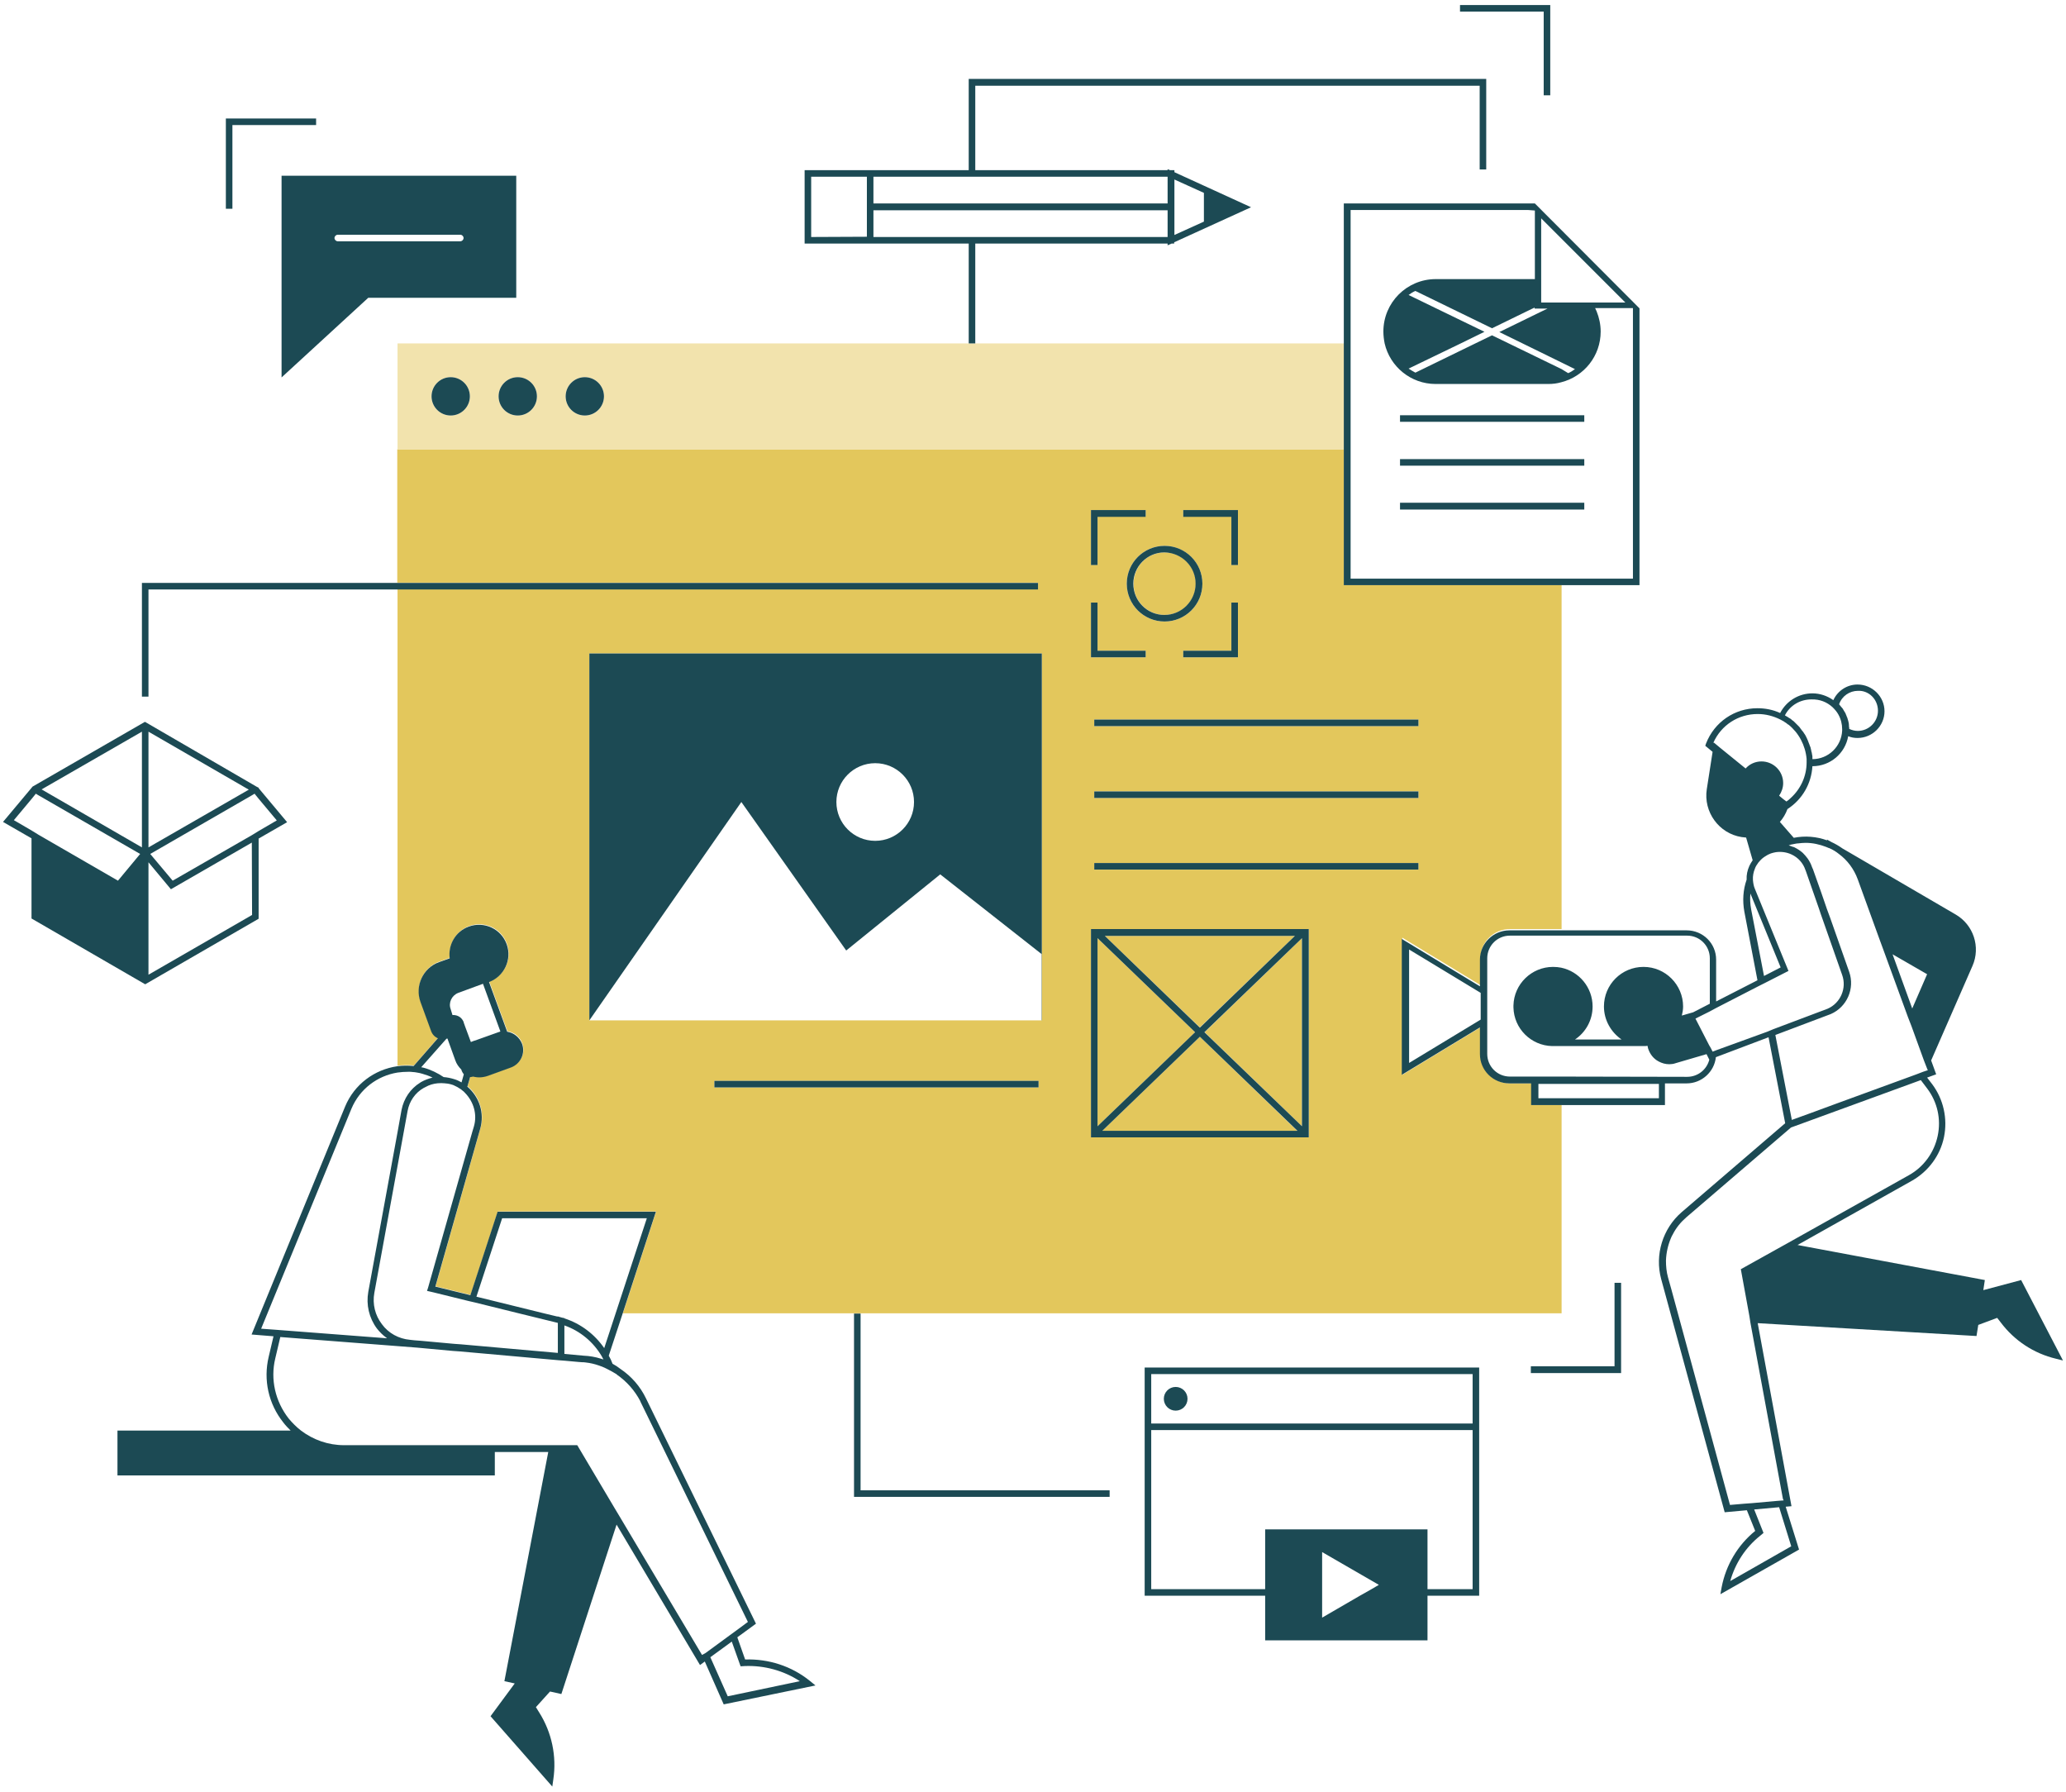 <?xml version="1.0" encoding="UTF-8"?>
<svg xmlns="http://www.w3.org/2000/svg" xmlns:xlink="http://www.w3.org/1999/xlink" version="1.1" id="Layer_1" x="0px" y="0px" viewBox="0 0 819.6 710.6" style="enable-background:new 0 0 819.6 710.6;" xml:space="preserve">
<style type="text/css">
	.st0{fill:none;}
	.st1{fill:#E3C75C;}
	.st2{fill:#F2E3AD;}
	.st3{fill:#1C4A54;}
</style>
<g>
	<polygon class="st0" points="750.8,378.4 758.6,399.9 764.5,386.4  "></polygon>
	<polygon class="st0" points="608.9,110.8 608.9,83.6 607.6,83.5 607.6,110.8  "></polygon>
	<path class="st0" d="M633.5,123.6h14.3v-1.3h-15C633.1,122.7,633.3,123.2,633.5,123.6z"></path>
	<g>
		<path class="st1" d="M587.3,390.7v-10.6c0-6.4,5.2-11.6,11.7-11.6h20.5V232.1h-86.3v-53.9H157.6v52.9h254.2v2.6H157.7v189    c2.1-0.3,4.3-0.3,6.5-0.1l9.6-11c-1.2-0.5-2.2-1.5-2.7-2.9l-4.2-11.5c-2.3-6.4,1-13.5,7.4-15.8l4.2-1.5    c-0.7-5.3,2.3-10.6,7.6-12.6c6.1-2.2,12.8,0.9,15,7c2.2,6-0.9,12.8-7,15l0,0l0,0l0,0l7.2,19.7c2.6,0.4,4.9,2.1,5.9,4.8    c1.4,3.8-0.6,8-4.4,9.4l-9.1,3.3c-2,0.7-4,0.8-5.9,0.3l0,0c-0.4,0.1-0.8,0.2-1.2,0.2l0,0l-1.1,3.8c4.7,4,6.9,10.4,5.1,16.7    l-17.8,62.7l13.9,3.4l10.8-33.1h62.8l-13.2,40.4h91.7h2.6h278.1v-82.6h-11.9v-8.6H599c-6.4,0-11.7-5.2-11.7-11.6v-10.6l-31,18.8    v-54.4L587.3,390.7z M562.7,316.5H434.1v-2.6h128.6V316.5L562.7,316.5z M562.7,285.4v2.6H434.1v-2.6H562.7z M469.4,260.7v-2.6    h19.1V239h2.6v21.7H469.4L469.4,260.7z M469.4,202.3h21.7V224h-2.6v-19.1h-19.1V202.3L469.4,202.3z M477,231.5c0,8.3-6.7,15-15,15    s-15-6.7-15-15s6.7-15,15-15C470.2,216.5,477,223.2,477,231.5z M432.8,202.3h21.7v2.6h-19.1V224h-2.6V202.3L432.8,202.3z     M432.8,239h2.6v19.1h19.1v2.6h-21.7V239L432.8,239z M412,431.3H283.4v-2.6H412L412,431.3L412,431.3z M413.3,404.7L413.3,404.7    L413.3,404.7H233.8l0,0V259.2h179.5V404.7L413.3,404.7z M519.2,451.1h-86.4v-82.6h86.4V451.1z M434.1,344.9v-2.6h128.6v2.6H434.1z    "></path>
		<polygon class="st1" points="435.4,372.1 435.4,446.7 474.1,409.4   "></polygon>
		<path class="st1" d="M462,243.9c6.8,0,12.4-5.5,12.4-12.4c0-6.8-5.5-12.4-12.4-12.4c-6.8,0-12.3,5.5-12.3,12.4    C449.6,238.3,455.1,243.9,462,243.9z"></path>
		<polygon class="st1" points="513.7,371.2 438.3,371.2 476,407.5   "></polygon>
		<polygon class="st1" points="516.5,446.7 516.5,372.1 477.9,409.4   "></polygon>
		<polygon class="st1" points="437.3,448.5 514.6,448.5 476,411.2   "></polygon>
	</g>
	<path class="st2" d="M386.9,136.2h-2.6H157.7v42h375.5v-42H386.9z M178.8,164.8c-4.2,0-7.6-3.4-7.6-7.6s3.4-7.6,7.6-7.6   s7.6,3.4,7.6,7.6S183,164.8,178.8,164.8z M205.4,164.8c-4.2,0-7.6-3.4-7.6-7.6s3.4-7.6,7.6-7.6s7.6,3.4,7.6,7.6   S209.6,164.8,205.4,164.8z M232,164.8c-4.2,0-7.6-3.4-7.6-7.6s3.4-7.6,7.6-7.6s7.6,3.4,7.6,7.6C239.6,161.4,236.2,164.8,232,164.8z   "></path>
	<g>
		<polygon class="st3" points="341.4,521 338.8,521 338.8,593.7 440.2,593.7 440.2,591.1 341.4,591.1   "></polygon>
		<path class="st3" d="M384.3,136.2h2.6V96.6h76.3v0.7l1.6-0.7h1v-0.5l21.5-9.8l9-4.1l-18.8-8.6l-11.6-5.3v-0.8h-1.7l-1-0.4v0.4    h-76.3V34H587v33.2h2.6V31.3H384.3v36.2h-65.1v29.1h65.1V136.2L384.3,136.2z M321.8,94V70.1h22.1v23.8L321.8,94L321.8,94z     M477.6,87.9l-11.7,5.3v-22l11.7,5.3V87.9z M463.2,80.7h-76.3h-2.6h-37.8V70.1h37.8h2.6h76.3V80.7L463.2,80.7z M346.5,83.4h37.8    h2.6h76.3V94h-76.3h-2.6h-37.8L346.5,83.4L346.5,83.4z"></path>
		<circle class="st3" cx="178.8" cy="157.2" r="7.6"></circle>
		<path class="st3" d="M197.8,157.2c0,4.2,3.4,7.6,7.6,7.6s7.6-3.4,7.6-7.6s-3.4-7.6-7.6-7.6C201.2,149.6,197.8,153,197.8,157.2z"></path>
		<circle class="st3" cx="232" cy="157.2" r="7.6"></circle>
		<path class="st3" d="M295.6,658.2l-3.1-8.8l7.4-5.4l-43.6-89.3c-2.3-4.8-5.8-8.8-10.1-11.7c-1-0.8-2.1-1.5-3.2-2.1    c-0.4-1.1-0.9-2.2-1.5-3.2L247,521l13.2-40.4h-62.8l-10.8,33.1l-13.9-3.4l17.8-62.6c1.8-6.3-0.4-12.7-5.1-16.7l1.1-3.8l0,0    c0.4,0,0.8-0.1,1.2-0.2l0,0c1.9,0.5,3.9,0.4,5.9-0.3l9.1-3.3c3.8-1.4,5.8-5.6,4.4-9.4c-1-2.6-3.3-4.4-5.9-4.8l-7.2-19.7l0,0l0,0    l0,0c6-2.2,9.2-8.9,7-15s-8.9-9.2-15-7c-5.3,1.9-8.3,7.2-7.6,12.6l-4.2,1.5c-6.4,2.3-9.7,9.4-7.4,15.8l4.2,11.5    c0.5,1.4,1.5,2.4,2.7,2.9l-9.6,11c-2.2-0.2-4.4-0.2-6.5,0.1c-9,1.3-17,7.1-20.7,16l-37.1,90.4l8.7,0.7l-1.9,8.1    c-2.2,9.2-0.1,18.7,5.8,26.1c0.9,1.2,1.9,2.2,2.9,3.2H46.6v17.8h149.7v-9.3h21.2l-17.4,90.9l4.1,0.9l-9.6,13l24.5,27.9l0.4-2.8    c1.4-9.2-0.6-18.7-5.6-26.6l-1.3-2.1l5.6-6.2l4.5,1l21.9-67.2l33.1,55.7l1.9-1.4l7.5,17l36.4-7.5l-2.2-1.8    C314,660.8,304.9,657.9,295.6,658.2z M288.7,672.8l-6.9-15.5l8.5-6.2l3.5,9.8l1.7-0.1c7.7-0.3,15.4,1.8,21.8,6L288.7,672.8z     M278.5,656.4l-32.8-55.1l-0.9-1.5l-0.9-1.5L229,573.2h-8.4h-1.3H218h-21.7h-59.8c-6.3,0-12.2-2.1-17.1-5.8    c-1.8-1.4-3.4-3-4.9-4.8c-5.3-6.8-7.3-15.5-5.3-23.8l2-8.5l54.2,4.2l14.1,1.3l1.4,0.1l1.4,0.1l10.1,0.9l29.1,2.6l1.3,0.1l1.3,0.1    l5.5,0.5l1.4,0.1h0.1h0.4c0.3,0,0.6,0.1,0.9,0.1c1.8,0.2,3.5,0.6,5.2,1.2c0.9,0.3,1.7,0.6,2.5,1c0.3,0.2,0.7,0.3,1,0.5    c0.6,0.3,1.1,0.6,1.7,0.9c0.6,0.3,1.1,0.7,1.7,1c0.1,0,0.2,0.1,0.2,0.2c3.9,2.7,7.1,6.3,9.3,10.5c0,0.1,0.1,0.2,0.1,0.3l2.4,4.9    l40.2,82.4l-5,3.7l-1.1,0.8l-1.1,0.8l-8.6,6.3l-1.1,0.8L278.5,656.4L278.5,656.4z M157.7,425.4c1.4-0.2,2.9-0.3,4.4-0.3    c0.5,0,1.1,0,1.7,0.1c0.5,0,1,0.1,1.6,0.2c0.8,0.1,1.5,0.3,2.2,0.5c1.4,0.4,2.8,0.9,4,1.5c-1.6,0.4-3.2,1-4.6,1.8    c-0.1,0.1-0.2,0.1-0.3,0.2c-3.9,2.4-6.5,6.3-7.4,10.8l-1.6,8.9l-11.6,63.3c-0.9,5.1,0.3,10.3,3.4,14.5c1.1,1.4,2.4,2.7,3.8,3.7    c0.1,0,0.1,0.1,0.2,0.2l-44.4-3.4l-5.5-0.4l35.8-87.2C142.7,431.9,149.7,426.7,157.7,425.4z M197.7,409.4l-7,2.5l-1.4,0.5    l-1.5,0.5l-1,0.4l-2.3-6.2l-0.5-1.4l-0.1-0.4c-0.1-0.3-0.3-0.6-0.5-0.9c-0.9-1.3-2.4-1.9-3.9-1.8l-0.7-2.3c-1-2.6,0.4-5.5,3-6.5    l9.8-3.6l6.9,18.9C198.2,409.3,197.9,409.3,197.7,409.4z M177.1,412c0.1,0,0.3-0.1,0.4-0.1l3.1,8.6c0.5,1.5,1.4,2.7,2.4,3.7    l0.2,0.6c0.2,0.5,0.5,0.9,0.8,1.3l-0.9,3.2c-0.9-0.5-1.9-1-3-1.3c-1.3-0.4-2.7-0.7-4.1-0.8c-2.4-1.6-5-2.9-7.9-3.7    c-0.3-0.1-0.6-0.1-1-0.2L177.1,412z M188,446.8l-0.6,2l-4.8,16.9l-12.8,45.1l-0.4,1.2l0,0l1.3,0.3l1.3,0.3l13.8,3.4l1.3,0.3    l1.3,0.3l17,4.2l15.9,3.9v11.9l0,0l-38.4-3.4l-1.4-0.1l-1.4-0.1l-13.1-1.2l-1.3-0.1l-1.3-0.1l-1.8-0.2l0,0    c-4.4-0.4-8.5-2.6-11.1-6.2c-2.7-3.5-3.8-8-3-12.4l9-49.2l4.2-23c0.7-3.8,3-7.2,6.4-9.1c0.6-0.3,1.2-0.6,1.8-0.9    c1.6-0.7,3.3-1,5.1-1h0.1c0.8,0,1.6,0.1,2.5,0.2c0.6,0.1,1.1,0.2,1.7,0.4c0.3,0.1,0.7,0.2,1,0.4c0.7,0.3,1.4,0.7,2,1.1    c0.4,0.2,0.8,0.5,1.1,0.8c0.4,0.3,0.8,0.6,1.1,1C187.9,437,189.4,442,188,446.8z M256.6,483.2L244.2,521l-4.5,13.7    c-3.8-5.5-9.3-9.7-15.8-11.8v-0.1l-1-0.2l-1.7-0.5v0.1l-5-1.2l-27.2-6.7l10.2-31.1L256.6,483.2L256.6,483.2z M238.4,538.9    c-2.2-0.7-4.5-1.1-6.9-1.2l0,0l-7.6-0.7v-11.3c6.3,2.2,11.5,6.6,14.8,12.2c0.2,0.4,0.5,0.9,0.7,1.3    C239.1,539.1,238.7,539,238.4,538.9z"></path>
		<path class="st3" d="M57.6,390.4l45-26v-31.8l11.3-6.5l-11.3-13.5v-0.2l-0.3-0.1l-0.1-0.1h-0.1l-44.6-25.9L12.9,312l-0.4,0.5    L1.2,326l11.3,6.5v31.8L57.6,390.4z M12.6,316.8l1.3-1.6l0.3-0.4l1,0.6l40.4,23.3l-8.8,10.6l-31.5-18.2l-1.3-0.8l-1.3-0.8    l-7.2-4.2L12.6,316.8z M56.3,290.2v45.9l-39.8-23L56.3,290.2z M102.6,329.6l-1.3,0.8l-1.3,0.8l-31.5,18.1l-8.9-10.6l0,0l15.6-9    l24.8-14.3l1-0.6l0.3,0.4l1.3,1.6l7.2,8.6L102.6,329.6z M100,362.9l-41.1,23.7V342l8.9,10.7l32.1-18.5L100,362.9L100,362.9z     M58.9,336.1v-45.9l39.8,23L58.9,336.1z"></path>
		<polygon class="st3" points="58.9,233.8 157.7,233.8 411.8,233.8 411.8,231.2 157.7,231.2 56.3,231.2 56.3,276.3 58.9,276.3   "></polygon>
		<path class="st3" d="M454.1,564.6v2.6v65.7h47.8v17.7h64.4v-17.7h20.5v-65.7v-2.6v-22.2H454.1V564.6z M456.7,545h127.5v19.6H456.7    V545z M584.2,630.3h-17.9v-23.7h-64.4v23.7h-45.2v-63.1h127.5V630.3L584.2,630.3z M524.5,641.6v-8.7v-1.3v-1.3v-14.7l22.5,13    l-2.9,1.7l-2.3,1.3l-2.3,1.3L524.5,641.6z"></path>
		<path class="st3" d="M466.4,550.1c-2.6,0-4.7,2.1-4.7,4.7s2.1,4.7,4.7,4.7c2.6,0,4.7-2.1,4.7-4.7S469,550.1,466.4,550.1z"></path>
		<polygon class="st3" points="612.4,37.8 615,37.8 615,2 579.2,2 579.2,4.6 612.4,4.6   "></polygon>
		<polygon class="st3" points="92.2,49.6 125.4,49.6 125.4,47 89.6,47 89.6,82.8 92.2,82.8   "></polygon>
		<polygon class="st3" points="640.5,541.9 607.3,541.9 607.3,544.6 643.1,544.6 643.1,508.8 640.5,508.8   "></polygon>
		<path class="st3" d="M111.7,149.7l34.4-31.6h58.7V69.7h-93.1L111.7,149.7L111.7,149.7z M183.9,94.4c0,0.7-0.6,1.3-1.3,1.3H134    c-0.7,0-1.3-0.6-1.3-1.3c0-0.7,0.6-1.3,1.3-1.3h48.6C183.3,93.1,183.9,93.7,183.9,94.4z"></path>
		<path class="st3" d="M608.9,80.7L608.9,80.7h-75.8v55.5v42v53.9h86.3h31V122.3l0,0l0,0L608.9,80.7L608.9,80.7z M619.5,146.4    l-21-10.2l-6.6-3.2l-6.6,3.2l-23.8,11.6c-0.9-0.5-1.8-1-2.7-1.6l20.5-9.9l9.6-4.7L558.8,117c0.8-0.6,1.7-1.2,2.7-1.6l30.4,14.8    l15.6-7.6l1.3-0.6v0.4h5.1l-2.7,1.3l-16.4,8l9.6,4.7l14.9,7.3l5.5,2.7c-0.8,0.6-1.7,1.2-2.7,1.6L619.5,146.4z M611.3,86.5    l33.5,33.5h-13.2H630h-1.7H619h-6h-1.6v-6.5v-1.3v-1.3V86.5H611.3z M647.8,123.6v105.9h-28.3h-83.7v-51.3v-42V83.3h70.5l1.3,0.1    l1.3,0.1v27.2h-1.3h-38c-11.5,0-20.8,9.3-20.8,20.8c0,1.6,0.2,3.2,0.5,4.7c2.1,9.2,10.4,16.1,20.2,16.1h44.7    c1.8,0,3.5-0.2,5.2-0.7c9-2.3,15.6-10.4,15.6-20.1c0-2.8-0.6-5.5-1.6-8c-0.2-0.4-0.4-0.9-0.6-1.3h15L647.8,123.6L647.8,123.6z"></path>
		<polygon class="st3" points="555.4,182.1 555.4,184.7 619.5,184.7 628.5,184.7 628.5,182.1 619.5,182.1   "></polygon>
		<polygon class="st3" points="555.4,199.4 555.4,202.1 619.5,202.1 628.5,202.1 628.5,199.4 619.5,199.4   "></polygon>
		<polygon class="st3" points="555.4,164.7 555.4,167.3 619.5,167.3 628.5,167.3 628.5,164.7 619.5,164.7   "></polygon>
		<rect x="434.1" y="285.4" class="st3" width="128.6" height="2.6"></rect>
		<rect x="434.1" y="313.9" class="st3" width="128.6" height="2.6"></rect>
		<rect x="434.1" y="342.3" class="st3" width="128.6" height="2.6"></rect>
		<path class="st3" d="M413.3,404.7V259.2H233.8v145.5l60.3-86.6l41.6,58.9l37.3-30.2l40.2,31.6v26.3L413.3,404.7L413.3,404.7z     M347.2,333.5c-8.5,0-15.4-6.9-15.4-15.4s6.9-15.4,15.4-15.4s15.4,6.9,15.4,15.4S355.7,333.5,347.2,333.5z"></path>
		<polygon class="st3" points="432.8,260.7 454.5,260.7 454.5,258.1 435.4,258.1 435.4,239 432.8,239   "></polygon>
		<polygon class="st3" points="432.8,224.1 435.4,224.1 435.4,205 454.5,205 454.5,202.3 432.8,202.3   "></polygon>
		<path class="st3" d="M447,231.5c0,8.3,6.7,15,15,15s15-6.7,15-15s-6.7-15-15-15S447,223.2,447,231.5z M474.3,231.5    c0,6.8-5.5,12.4-12.4,12.4c-6.8,0-12.3-5.5-12.3-12.4c0-6.8,5.5-12.4,12.3-12.4C468.8,219.2,474.3,224.7,474.3,231.5z"></path>
		<polygon class="st3" points="491.1,202.3 469.4,202.3 469.4,205 488.5,205 488.5,224.1 491.1,224.1   "></polygon>
		<polygon class="st3" points="488.5,258.1 469.4,258.1 469.4,260.7 491.1,260.7 491.1,239 488.5,239   "></polygon>
		<path class="st3" d="M801.8,507.7l-15,4l0.6-4l-74.3-13.9l45.4-25.5c6.5-3.7,11.2-10,12.7-17.3s-0.2-15-4.7-21l-2-2.6l3.6-1.3    l-2-5.5l16.4-37.5c3.3-7.5,0.4-16.3-6.7-20.4l-44.9-26.2c-1.4-1-2.8-1.8-4.3-2.5l-1.8-1v0.3c-4.1-1.5-8.7-1.9-13.2-1l-5.5-6.3    c1.3-1.5,2.3-3.2,3-5.1l0,0c5.9-3.8,9.5-10.1,9.9-17c7.1,0,13-5.1,14.2-11.9c1.2,0.5,2.4,0.7,3.7,0.7c5.9,0,10.7-4.8,10.7-10.6    s-4.8-10.6-10.7-10.6c-4.2,0-7.9,2.5-9.6,6.2c-2.4-1.7-5.3-2.7-8.3-2.7c-5.4,0-10.3,3-12.8,7.8c-2.8-1.3-5.9-1.9-9-1.9    c-9.1,0-17.1,5.5-20.4,14l-0.3,0.9l2.9,2.4l-2.3,14.8c-1.4,9,4.8,17.6,13.8,19c0.6,0.1,1.2,0.1,1.8,0.2l2.6,9    c-0.5,0.7-0.9,1.4-1.3,2.2c-0.8,1.8-1.2,3.6-1.1,5.5c-1.4,4-1.7,8.3-0.9,12.7l5.2,27.2l-16.4,8.4v-16.6c0-6.4-5.2-11.6-11.7-11.6    h-49.8h-20.5c-6.4,0-11.7,5.2-11.7,11.6v10.6l-31-18.8v53.9l31-18.8v10.6c0,6.4,5.2,11.6,11.7,11.6h8.6v8.6h11.9h41.2v-8.6h8.6    c6,0,11-4.6,11.6-10.4l20.9-7.9l6.6,34.1l-41.1,35.3c-7.5,6.5-10.7,16.9-8.1,26.5l24.9,91.4l0.3,1.1l8.8-0.8l3.3,8.2    c-6.9,5.6-11.6,13.5-13.3,22.3l-0.5,2.8l31.2-17.7l-5.3-17l2.3-0.2l-13.4-72.6l86.8,5.1l0.7-4.4l7.5-2.8l1.4,1.8    c5.4,7.2,13.1,12.3,21.9,14.4l2.8,0.7L801.8,507.7z M707.6,595.1l-1.3,0.1l-1.3,0.1l-10.1,0.9l-1.4,0.1l-1.4,0.1l-5.8,0.5    l-23.2-85.3l-1.4-5c-0.6-2.2-0.8-4.4-0.8-6.6c0.1-3.1,0.8-6.2,2-9c0.2-0.5,0.4-0.9,0.7-1.4c1.3-2.6,3.2-4.9,5.4-6.8l41.5-35.6    l51.5-18.8l2.5,3.3c4.1,5.4,5.6,12.2,4.2,18.8c-1.4,6.6-5.5,12.3-11.4,15.6l-48.2,27l-1.8,1l-1.8,1l-14.9,8.3L694,522l0.2,1.3    l0.2,1.3l12.9,69.9L707.6,595.1z M686.4,627.1c2-7.1,6.1-13.4,11.9-18l1.3-1.1l-3.7-9.3l9.9-0.9l4.8,15.5L686.4,627.1z M681,416.5    l-1.3,0.5l-0.3,0.1l0,0l-0.6-1.2l-0.5-0.9l-0.2-0.3l-5.5-10.7l0,0l3.2-1.6l1.8-0.9l0.6-0.3l1.3-0.7l1.3-0.7l16.9-8.7l1.2-0.6    l1.2-0.6l9.4-4.8l-13.3-32.5c-0.5-1.1-0.7-2.4-0.8-3.6c-0.1-1.5,0.2-3.1,0.8-4.5l0,0c0-0.1,0.1-0.2,0.1-0.3c0.2-0.5,0.5-1,0.8-1.4    c0.3-0.5,0.6-0.9,1-1.3c0.6-0.7,1.3-1.3,2.1-1.8c0.7-0.5,1.5-0.9,2.3-1.2c0.7-0.2,1.3-0.4,2-0.5c2.1-0.3,4.3,0,6.2,0.9    c2.6,1.2,4.6,3.4,5.5,6.1l0.2,0.5l5.2,14.9l0.7,2.1l8.5,24.2c1.9,5.3-0.7,11.2-5.8,13.4l-21.5,8.1l-1.2,0.5l-1.2,0.5L681,416.5z     M658.1,435.6h-38.6h-9.2v-5.7h9.2h38.6V435.6z M619.5,427H599c-5,0-9-4-9-9v-12.2v-1.5v-1.5v-7.5v-1.5v-1.5v-12.2c0-5,4-9,9-9    h20.5h49.8c5,0,9,4,9,9v18l-6.6,3.4l-4.5,1.3c0.3-1.2,0.5-2.4,0.5-3.6c0-8.6-7-15.7-15.7-15.7s-15.7,7-15.7,15.7    c0,5.4,2.8,10.2,7,13.1h-18.5c4.2-2.8,7-7.6,7-13.1c0-7.5-5.3-13.9-12.5-15.4c-1-0.2-2.1-0.3-3.2-0.3c-8.5,0-15.5,6.8-15.7,15.3    c0,0.1,0,0.2,0,0.4s0,0.2,0,0.4c0.2,8.4,7,15.1,15.3,15.3l0,0h0.4l0,0l0,0h3.2h32.5l0,0c0.1,0,0.2,0,0.3,0c0.5,0,1,0,1.5-0.1    c0.1,0.4,0.1,0.7,0.2,1c0.7,2.2,2.1,4.1,4.2,5.2c1.3,0.7,2.7,1.1,4.2,1.1c0.8,0,1.7-0.1,2.5-0.4l12.3-3.6l1.1,2.2    c-1,3.9-4.5,6.8-8.8,6.8L619.5,427L619.5,427z M559,376.6l28.4,17.2v10.6L559,421.6V376.6z M679.7,294.6c3.1-7,9.9-11.4,17.6-11.4    c3.2,0,6.2,0.8,9,2.2l0,0c0.4,0.2,0.7,0.4,1.1,0.6c0.2,0.1,0.4,0.2,0.6,0.4c0.2,0.1,0.3,0.2,0.5,0.3c0.3,0.2,0.6,0.5,0.9,0.7    c0,0,0,0,0.1,0c4.1,3.3,6.7,8.2,7.2,13.6c0,0.4,0,0.8,0,1.2v0.2c0,5.5-2.4,10.6-6.4,14.2c-0.5,0.5-1,0.9-1.6,1.3l0,0l-1.2-0.9    l-1.7-1.4c1-1.5,1.6-3.2,1.6-5c0-4.8-3.9-8.6-8.6-8.6c-2.4,0-4.7,1-6.3,2.8l-10.1-8.2l-1.2-1l-1.2-1L679.7,294.6z M727,280.5    L727,280.5c0.9,0.9,1.7,1.8,2.3,2.9c1,1.8,1.5,3.8,1.5,5.8c0,0.1,0,0.1,0,0.2s0,0.3,0,0.4c-0.3,6.3-5.5,11.3-11.8,11.3    c0-0.1,0-0.1,0-0.2c0-0.2,0-0.4,0-0.6c0-0.3,0-0.6-0.1-0.8c0-0.2-0.1-0.4-0.1-0.6c0-0.3-0.1-0.5-0.2-0.8c0-0.2-0.1-0.4-0.1-0.6    c-0.1-0.3-0.1-0.5-0.2-0.8c0-0.2-0.1-0.4-0.2-0.6c-0.1-0.3-0.2-0.5-0.3-0.8c-0.1-0.2-0.1-0.4-0.2-0.5c-0.1-0.3-0.2-0.5-0.3-0.8    c-0.1-0.2-0.1-0.3-0.2-0.5c-0.1-0.3-0.3-0.6-0.4-0.9c-0.1-0.1-0.1-0.2-0.2-0.4c-0.2-0.4-0.4-0.8-0.7-1.2l-0.1-0.1    c-0.2-0.4-0.4-0.7-0.7-1c-0.1-0.1-0.2-0.2-0.3-0.4c-0.2-0.2-0.4-0.5-0.6-0.8c-0.1-0.1-0.2-0.3-0.3-0.4c-0.2-0.2-0.4-0.4-0.6-0.6    c-0.1-0.1-0.3-0.3-0.4-0.4c-0.2-0.2-0.4-0.4-0.6-0.6c-0.1-0.1-0.3-0.3-0.4-0.4c-0.2-0.2-0.4-0.4-0.6-0.5c-0.2-0.1-0.3-0.2-0.5-0.4    c-0.2-0.2-0.5-0.4-0.7-0.5s-0.3-0.2-0.5-0.3c-0.2-0.2-0.5-0.3-0.8-0.5c-0.2-0.1-0.3-0.2-0.5-0.3c0,0-0.1,0-0.1-0.1    c2-3.9,6-6.3,10.5-6.3C722,277.3,724.8,278.5,727,280.5z M745,281.9c0,4.4-3.6,8-8,8c-1.2,0-2.3-0.3-3.4-0.8c0-0.3,0-0.7-0.1-1    c0-0.1,0-0.3,0-0.4c0-0.5-0.1-1-0.2-1.4c0-0.1-0.1-0.3-0.1-0.4c-0.1-0.3-0.2-0.7-0.3-1c0-0.2-0.1-0.3-0.2-0.5    c-0.1-0.3-0.2-0.6-0.3-0.8c-0.1-0.2-0.2-0.4-0.2-0.5c-0.1-0.2-0.2-0.5-0.4-0.7c-0.1-0.2-0.2-0.4-0.3-0.5c-0.1-0.2-0.3-0.5-0.4-0.7    c-0.1-0.2-0.2-0.3-0.4-0.5s-0.3-0.4-0.5-0.6c-0.1-0.2-0.3-0.3-0.4-0.5c-0.1-0.1-0.2-0.2-0.2-0.3c1.1-3.2,4.1-5.3,7.5-5.3    C741.4,273.8,745,277.4,745,281.9z M694.4,354.4l12,29.3l-6.6,3.4l-5.1-26.4C694.3,358.5,694.2,356.4,694.4,354.4z M726.3,402.2    c6.4-2.8,9.6-10.1,7.3-16.7l-7.5-21.3l-0.7-1.9l-0.7-1.9l-0.2-0.6l-1-2.9l-1-2.9l-3.3-9.3l-0.2-0.4l-0.2-0.5    c-0.4-1.2-1-2.3-1.7-3.3c-0.6-0.8-1.2-1.5-1.9-2.2c-1-0.9-2.1-1.6-3.3-2.2c-0.2-0.1-0.4-0.2-0.6-0.2c-0.6-0.2-1.1-0.4-1.7-0.6    c0.3-0.1,0.6-0.2,0.9-0.3c0.5-0.1,1-0.2,1.5-0.3c0.5-0.1,1-0.2,1.5-0.2c0.9-0.1,1.8-0.2,2.8-0.2c2.8,0,5.5,0.6,8.1,1.6    c0.4,0.2,0.8,0.3,1.2,0.5c0,0,0,0,0.1,0c1.4,0.6,2.7,1.4,3.8,2.3c3.4,2.5,6,6,7.5,10.1l8.6,23.7l0.7,1.9l0.7,1.9l9.9,27.1l0.7,1.8    l0.7,1.8l4.9,13.5l0.7,1.8l0.7,1.8l0.2,0.4l-0.4,0.1l-1.5,0.5l0,0l-1.3,0.5l-1.3,0.5l-32,11.7l-9.5,3.5l-8,2.9V444l-6.5-33.5    L726.3,402.2z M764.5,386.4l-5.9,13.6l-7.8-21.5L764.5,386.4z"></path>
		<rect x="283.4" y="428.7" class="st3" width="128.6" height="2.6"></rect>
		<path class="st3" d="M432.8,451.1h86.4v-82.6h-86.4V451.1z M435.4,372.1l38.7,37.3l-38.7,37.3V372.1z M437.3,448.5l38.7-37.3    l38.7,37.3H437.3z M516.5,446.7l-38.7-37.3l38.7-37.3V446.7z M513.7,371.2L476,407.6l-37.7-36.4H513.7z"></path>
	</g>
</g>
</svg>

